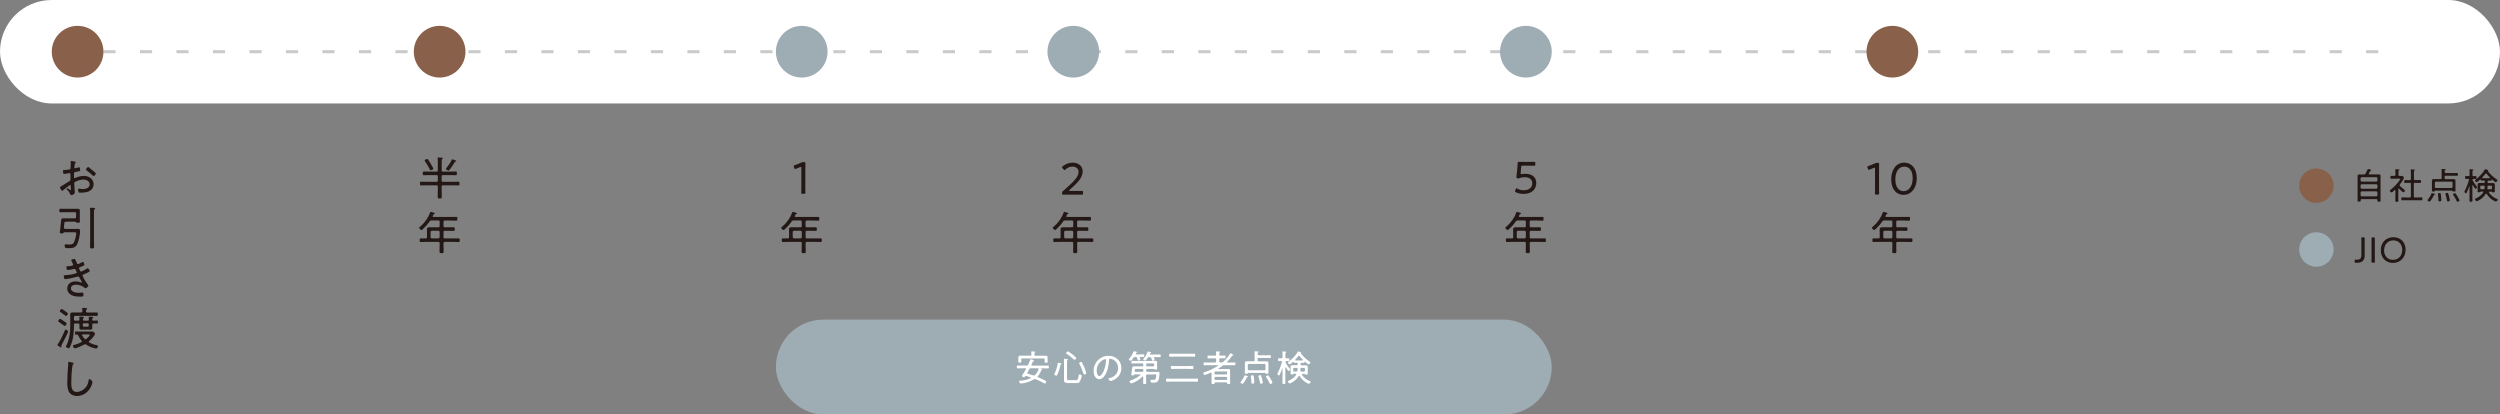 <?xml version="1.0" encoding="UTF-8"?>
<svg id="_レイヤー_2" data-name="レイヤー 2" xmlns="http://www.w3.org/2000/svg" viewBox="0 0 411.02 68.14">
  <rect x="0" y="0" width="411.02" height="68.14" fill="#808080" stroke="none"/>
  <defs>
    <style>
      .cls-1 {
        fill: #fff;
      }

      .cls-2 {
        fill: #89614a;
      }

      .cls-3 {
        fill: none;
        stroke: #c9caca;
        stroke-dasharray: 0 0 2 4;
        stroke-miterlimit: 10;
        stroke-width: .5px;
      }

      .cls-4 {
        fill: #9eacb4;
      }

      .cls-5 {
        fill: #231815;
      }
    </style>
  </defs>
  <g id="Design">
    <g>
      <rect class="cls-1" x="0" y="0" width="411.02" height="17.01" rx="8.5" ry="8.5"/>
      <line class="cls-3" x1="17.01" y1="8.5" x2="394.02" y2="8.5"/>
      <g>
        <circle class="cls-2" cx="12.76" cy="8.5" r="4.25"/>
        <g>
          <path class="cls-5" d="m11.54,30.42c-.11,0-1.06.77-1.2.89-.03.02-.07.06-.11.06-.13,0-.37-.43-.37-.57,0-.08.07-.1.15-.14.42-.25.82-.53,1.23-.77.31-.19.34-.2.34-.41,0-.28,0-.56,0-.84,0-.1-.04-.18-.16-.18-.02,0-.59.1-.67.11-.06.01-.14.02-.2.02-.08,0-.19,0-.19-.44,0-.2.03-.2.17-.2.27,0,.55-.04.83-.08.12-.01.21-.05.24-.17,0-.04.03-.71.03-.78,0-.08,0-.19-.01-.27,0-.02,0-.05,0-.08,0-.05.03-.1.09-.1.1,0,.5.09.62.11.04.02.14.03.14.09,0,.05-.05.1-.09.13-.09.1-.1.25-.13.48,0,.06,0,.13-.02.2v.08c0,.07.04.11.11.11.05,0,.49-.12.56-.15.03,0,.08-.03.12-.03.14,0,.16.38.16.48,0,.18-.09.19-.72.29-.33.05-.3.11-.3.74,0,.15,0,.29.1.29.04,0,.13-.04.17-.06.41-.17.92-.31,1.36-.31.81,0,1.6.49,1.6,1.37,0,.46-.22.83-.6,1.08-.41.26-1.07.31-1.55.31-.11,0-.26,0-.3-.06-.05-.09-.11-.37-.11-.47,0-.08.03-.14.11-.14.1,0,.32.08.63.08.5,0,1.17-.17,1.17-.78,0-.53-.54-.79-1-.79s-1.05.17-1.45.41c-.06.04-.09.13-.09.2,0,.12.01.41.03.54,0,.14.07.88.07.93,0,.34-.38.48-.56.48-.16,0-.21-.15-.26-.27-.11-.27-.23-.41-.44-.6-.04-.03-.09-.08-.09-.13,0-.08.08-.13.14-.13.08,0,.3.2.4.25.03.03.09.07.13.07s.04-.03.04-.05c0-.05-.03-.32-.03-.42,0-.26,0-.38-.09-.38Zm3.1-2.88c.17.13.55.45.74.6.07.03.39.34.39.38,0,.12-.25.42-.38.42-.06,0-.11-.05-.16-.09-.31-.29-.63-.57-.97-.83-.05-.04-.13-.09-.13-.17,0-.1.26-.39.37-.39.05,0,.1.04.14.07Z"/>
          <path class="cls-5" d="m10.7,37.64h1.63c.17,0,.33-.01.49-.01.25,0,.35.09.35.34,0,.59-.24,1.7-.5,2.22-.3.6-.86.61-1.45.61-.38,0-.59.04-.59-.48,0-.12.05-.15.17-.15.13,0,.38.03.62.03.35,0,.56-.04.73-.33.17-.3.39-1.18.39-1.52,0-.17-.11-.16-.37-.16h-1.58c-.09,0-.12.04-.19.13-.04.06-.08.06-.16.06-.11,0-.41,0-.41-.16,0-.04.07-.53.08-.62.03-.2.14-1.48.16-1.52.05-.18.23-.19.41-.19.16,0,.32.01.48.01h1.34c.14,0,.21-.07.21-.21v-.59c0-.15-.07-.21-.21-.21h-1.85c-.17,0-.34.01-.52.01-.16,0-.17-.05-.17-.29s0-.29.17-.29c.17,0,.35.01.52.01h1.85c.15,0,.31-.01.46-.01.23,0,.37.06.37.32,0,.17-.01.34-.01.51v.74c0,.19.01.38.01.56,0,.17-.09.17-.32.17-.08,0-.22,0-.29-.04-.04-.05-.09-.13-.17-.13h-1.46c-.29,0-.29.03-.35.59,0,.1-.02.23-.04.37,0,.13.05.19.19.19Zm4.12-2.61c0-.24,0-.51-.03-.7,0-.02,0-.05,0-.08,0-.08.05-.1.13-.1.11,0,.44.03.56.04.06,0,.17.02.17.1,0,.05-.04.07-.11.11-.08.06-.09.21-.09.5v4.54c0,.38.02.75.02,1.13,0,.25-.07.28-.33.28s-.34-.02-.34-.28c0-.38.02-.75.02-1.13v-4.41Z"/>
          <path class="cls-5" d="m12.55,43.03c.08.24.13.38.27.38.12,0,.51-.21.63-.28.04-.02.13-.08.18-.08.11,0,.26.38.26.47,0,.08-.09.12-.19.17-.18.09-.39.19-.58.25-.06.02-.13.05-.13.15,0,.04.07.19.12.3.02.04.04.08.04.1.04.08.08.15.18.15.16,0,.8-.37.95-.47.04-.02.11-.07.15-.07.1,0,.32.36.32.46s-.15.17-.44.31c-.2.1-.39.19-.59.26-.08.03-.15.08-.15.17,0,.06.08.22.14.32.07.2.51.89.65,1.07.05.07.17.2.17.29,0,.15-.37.41-.51.41-.05,0-.08-.02-.11-.06-.35-.35-.95-.53-1.43-.53-.37,0-.82.17-.82.6,0,.59.8.74,1.25.74.19,0,.37-.03.55-.04.03,0,.06,0,.09,0,.14,0,.17.12.17.3,0,.36-.07.37-.47.37-.38,0-.75-.01-1.11-.11-.59-.17-1.08-.56-1.08-1.22,0-.8.65-1.18,1.37-1.18.33,0,.59.06.9.18.03,0,.06.02.09.02.02,0,.06-.01.06-.05s-.32-.59-.39-.72c-.06-.12-.11-.23-.24-.23-.04,0-.08.02-.11.02-.37.12-1.67.41-2.02.41-.11,0-.14-.04-.17-.13-.03-.09-.07-.29-.07-.38,0-.14.11-.12.3-.14.51-.03,1.18-.13,1.67-.29.08-.02.18-.05.18-.16,0-.05-.08-.18-.1-.23-.12-.28-.17-.35-.26-.35-.04,0-.08,0-.11.01-.22.06-.8.17-1.02.17-.09,0-.13-.05-.15-.13-.03-.08-.09-.28-.09-.36,0-.13.16-.12.27-.13.26,0,.42-.04.66-.09.09-.01.2-.05.2-.17,0-.08-.19-.44-.23-.53-.03-.05-.09-.14-.09-.2,0-.13.41-.21.51-.21.17,0,.19.12.29.41Z"/>
          <path class="cls-5" d="m10.15,56.68c-.03.05-.07.13-.07.19,0,.05.02.11.02.16,0,.04-.03.09-.08.09-.04,0-.29-.15-.41-.23-.06-.04-.17-.1-.17-.17,0-.05.08-.17.12-.21.37-.55.83-1.53,1.09-2.15.04-.1.07-.17.14-.17.09,0,.41.17.41.31,0,.2-.89,1.88-1.04,2.17Zm.8-3.45c0,.09-.19.36-.31.36-.08,0-.17-.08-.22-.13-.23-.18-.47-.34-.71-.5-.09-.06-.13-.09-.13-.17,0-.1.17-.37.3-.37.08,0,.39.23.5.29.46.29.58.41.58.5Zm-.1-1.28s-.15-.07-.29-.19c-.17-.13-.33-.25-.5-.37-.15-.11-.23-.15-.23-.22,0-.1.19-.37.31-.37.1,0,.55.33.69.44.18.13.34.25.34.33,0,.11-.2.38-.32.38Zm1.31,1.43v.04c0,1.16-.08,2.34-.56,3.42-.04.1-.18.43-.29.43-.09,0-.48-.16-.48-.3,0-.04.03-.09.05-.13.17-.29.36-.84.44-1.17.21-.81.23-1.58.23-2.41v-.86c0-.23-.01-.45-.01-.68,0-.3.13-.35.41-.35.24,0,.47,0,.71,0h.68c.14,0,.2-.05.21-.2,0-.12-.01-.26-.03-.38,0-.02,0-.06,0-.08,0-.08.05-.1.13-.1.11,0,.34.03.46.04.1,0,.23.02.23.11,0,.04-.04.07-.1.1-.09.07-.1.16-.09.32,0,.14.07.2.2.2h.71c.3,0,.6-.01.86-.01.14,0,.16.06.16.29s-.02.28-.16.28c-.25,0-.56-.01-.86-.01h-2.7c-.14,0-.2.05-.2.2v.38c0,.13.05.2.19.21.18,0,.35,0,.53,0,.11,0,.17-.04.18-.17,0-.11,0-.21-.02-.33,0-.02,0-.05,0-.08,0-.07.04-.08.11-.08.1,0,.47.02.57.03.04,0,.09.02.09.08,0,.04-.05.07-.09.09-.08.06-.08.19-.08.29,0,.12.06.17.18.17h.61c.12,0,.17-.05.18-.17,0-.1,0-.22-.02-.32,0-.02,0-.05,0-.08,0-.07.06-.08.12-.08.08,0,.43.02.52.03.05,0,.11.02.11.07,0,.04-.04.07-.09.1-.08.05-.08.19-.08.28,0,.1.05.16.17.17.21,0,.41-.02.62-.02.15,0,.14.08.14.24s0,.25-.13.25c-.15,0-.44-.02-.6-.01-.14,0-.2.06-.2.2v.1c0,.14,0,.28,0,.42,0,.25-.09.3-.35.3-.17,0-.33-.01-.5-.01h-.41c-.17,0-.33.01-.49.01-.25,0-.36-.04-.36-.29,0-.14,0-.29,0-.43v-.1c0-.14-.06-.2-.21-.2-.17,0-.33,0-.5,0-.14.02-.19.07-.19.21Zm1.86,3.21c-.07,0-.11.02-.17.05-.29.17-1.22.62-1.54.62-.19,0-.32-.29-.32-.4,0-.12.11-.14.26-.17.43-.11.74-.24,1.13-.44.04-.02.08-.06.08-.12,0-.04-.02-.08-.04-.11-.28-.3-.39-.54-.57-.89-.04-.09-.09-.12-.2-.12h-.17c-.15,0-.15-.07-.15-.25s0-.26.15-.26c.27,0,.54.01.81.01h1.4c.17,0,.35,0,.52,0,.26,0,.39.24.39.39,0,.32-.71.98-.95,1.19-.03.03-.05.07-.05.11,0,.05.03.08.08.11.42.23.77.35,1.23.44.1.02.2.03.2.14s-.13.42-.29.42c-.04,0-.32-.06-.39-.08-.45-.12-.87-.32-1.26-.57-.04-.03-.1-.06-.16-.06Zm-.41-1.61c-.07,0-.13.03-.13.1,0,.03,0,.05.02.07.11.19.25.38.41.55.04.04.09.08.15.08.05,0,.1-.03.14-.06.11-.1.56-.51.56-.65,0-.08-.08-.09-.21-.09h-.94Zm0-1.45c0,.11.08.18.19.18h.61c.11,0,.18-.08.18-.18v-.2c0-.11-.08-.18-.18-.18h-.61c-.11,0-.19.07-.19.18v.2Z"/>
          <path class="cls-5" d="m11.98,59.63c.06.02.14.04.14.11,0,.05-.04.08-.08.11-.11.1-.14.32-.15.45-.12.85-.17,1.7-.17,2.56,0,.65.01,1.58.89,1.58.57,0,1.15-.33,1.5-.77.26-.33.4-.71.46-1.12.02-.11.03-.23.13-.23.14,0,.5.3.5.51s-.2.67-.29.85c-.44.83-1.3,1.43-2.25,1.43-.47,0-.96-.18-1.25-.57-.32-.44-.35-1.12-.35-1.64,0-.93.07-1.86.14-2.79.01-.15.01-.29.01-.44,0-.1,0-.18.11-.18s.55.12.66.16Z"/>
        </g>
      </g>
      <g>
        <circle class="cls-2" cx="72.28" cy="8.5" r="4.25"/>
        <g>
          <path class="cls-5" d="m72.61,28c0,.15.06.21.21.21h1.24c.29,0,.59-.01.88-.01.17,0,.17.08.17.31s0,.3-.17.3c-.29,0-.58-.02-.88-.02h-1.24c-.15,0-.21.06-.21.2v.69c0,.15.06.21.21.21h1.64c.3,0,.61-.02.91-.02.17,0,.17.09.17.31s0,.3-.17.3c-.31,0-.61-.01-.91-.01h-1.64c-.15,0-.21.06-.21.21v.54c0,.38.02.75.02,1.13,0,.25-.06.28-.33.28s-.34-.03-.34-.29c0-.37.02-.74.02-1.12v-.54c0-.15-.06-.21-.21-.21h-1.64c-.3,0-.6.01-.91.01-.16,0-.17-.07-.17-.3s0-.31.17-.31c.31,0,.61.02.91.02h1.64c.15,0,.21-.06.21-.21v-.69c0-.14-.06-.2-.21-.2h-1.21c-.29,0-.59.02-.88.02-.17,0-.17-.08-.17-.3s0-.31.17-.31c.29,0,.59.01.88.01h1.21c.15,0,.21-.06.21-.21v-1.22c0-.24,0-.51-.03-.71,0-.02,0-.05,0-.08,0-.09.06-.1.13-.1.11,0,.44.03.56.04.06,0,.17.02.17.1,0,.05-.04.07-.1.11-.08.05-.09.18-.09.44v1.42Zm-1.78,0c-.09,0-.13-.09-.17-.16-.2-.4-.51-.92-.76-1.29-.04-.04-.08-.1-.08-.16,0-.14.33-.26.41-.26.07,0,.1.04.14.09.15.22.3.46.44.69.08.14.43.73.43.82,0,.17-.37.27-.41.27Zm4.05-1.44c-.06,0-.08.04-.11.09-.26.44-.56.86-.86,1.26-.05.07-.09.13-.17.13-.1,0-.43-.15-.43-.27,0-.05.05-.11.1-.17.33-.41.64-.85.86-1.32.02-.05.04-.1.1-.1.05,0,.23.07.3.1.25.1.34.14.34.21s-.09.08-.13.08Z"/>
          <path class="cls-5" d="m72.92,37.17c0,.14.06.2.21.2h.81c.22,0,.44,0,.65,0,.17,0,.17.05.17.29s0,.3-.17.3c-.22,0-.44-.01-.65-.01h-.81c-.15,0-.21.06-.21.21v.83c0,.15.06.21.21.21h1.37c.31,0,.61-.01.91-.01.17,0,.17.08.17.3s0,.3-.17.3c-.3,0-.6-.02-.91-.02h-1.37c-.15,0-.21.06-.21.21v.33c0,.34.02.7.02,1.05,0,.24-.08.26-.34.26s-.34-.02-.34-.27c0-.35.02-.7.02-1.04v-.33c0-.15-.06-.21-.21-.21h-1.99c-.3,0-.61.02-.91.02-.16,0-.17-.08-.17-.3s0-.3.17-.3c.24,0,.49.01.73.01h.09c.15,0,.21-.06.21-.21v-.8c0-.16-.01-.32-.01-.47,0-.27.11-.35.37-.35.16,0,.31,0,.47,0h1.04c.15,0,.21-.06.21-.2v-.71c0-.15-.06-.21-.21-.21h-1.14c-.16,0-.22.03-.31.16-.31.46-.68.88-1.08,1.25-.06.05-.16.16-.24.16-.13,0-.39-.25-.39-.37,0-.08.13-.17.19-.21.71-.59,1.31-1.44,1.61-2.31.02-.05.05-.1.11-.1.07,0,.4.11.49.14.05.01.18.05.18.13,0,.05-.06.08-.1.09-.1.04-.1.05-.18.19l-.06.12s-.01.04-.01.07c0,.08.07.1.13.1h2.86c.29,0,.59-.01.89-.01.16,0,.17.07.17.31s-.01.31-.17.31c-.29,0-.59-.02-.89-.02h-1c-.15,0-.21.06-.21.21v.71Zm-1.92.77c-.13.01-.2.08-.21.21v.83c.01.13.08.2.21.21h1.07c.13-.01.2-.08.21-.21v-.83c-.02-.13-.08-.2-.21-.21h-1.07Z"/>
        </g>
      </g>
      <g>
        <circle class="cls-4" cx="131.81" cy="8.5" r="4.25"/>
        <g>
          <path class="cls-5" d="m132.4,30.36c0,.22,0,.52,0,.77,0,.25.01.49.01.54,0,.16-.04.19-.22.19h-.24c-.18,0-.22-.03-.22-.19,0-.05,0-.27.02-.53,0-.26,0-.56,0-.78v-2.74c0-.13-.01-.18-.08-.18-.03,0-.07,0-.13.03-.24.09-.47.19-.66.28-.07.03-.11.04-.15.04-.07,0-.1-.05-.14-.17l-.07-.18c-.02-.06-.04-.11-.04-.14,0-.07.05-.11.17-.14.32-.11.74-.27,1.04-.41.17-.08.25-.1.44-.1h.06c.2,0,.23.04.23.23,0,.25-.02.94-.02,1.27v2.2Z"/>
          <path class="cls-5" d="m132.45,37.17c0,.14.06.2.21.2h.81c.22,0,.44,0,.65,0,.17,0,.17.05.17.29s0,.3-.17.3c-.22,0-.44-.01-.65-.01h-.81c-.15,0-.21.06-.21.21v.83c0,.15.06.21.21.21h1.37c.31,0,.61-.01.91-.01.17,0,.17.08.17.3s0,.3-.17.3c-.3,0-.6-.02-.91-.02h-1.37c-.15,0-.21.06-.21.21v.33c0,.34.02.7.02,1.05,0,.24-.08.26-.34.26s-.34-.02-.34-.27c0-.35.02-.7.02-1.04v-.33c0-.15-.06-.21-.21-.21h-1.99c-.3,0-.61.02-.91.02-.16,0-.17-.08-.17-.3s0-.3.17-.3c.24,0,.49.01.73.01h.09c.15,0,.21-.06.21-.21v-.8c0-.16-.01-.32-.01-.47,0-.27.11-.35.37-.35.16,0,.31,0,.47,0h1.04c.15,0,.21-.06.21-.2v-.71c0-.15-.06-.21-.21-.21h-1.14c-.16,0-.22.03-.31.16-.31.46-.68.88-1.08,1.25-.06.05-.16.16-.24.16-.13,0-.39-.25-.39-.37,0-.08.13-.17.19-.21.71-.59,1.31-1.44,1.61-2.31.02-.05.04-.1.11-.1.07,0,.4.11.49.14.05.01.18.05.18.13,0,.05-.06.08-.1.09-.1.04-.11.05-.18.19l-.06.12s-.02.04-.02.07c0,.08.07.1.13.1h2.86c.29,0,.59-.01.88-.01.16,0,.17.07.17.31s-.02.31-.17.31c-.29,0-.59-.02-.88-.02h-1c-.15,0-.21.06-.21.21v.71Zm-1.91.77c-.13.01-.2.08-.21.21v.83c.02.13.08.2.21.21h1.07c.13-.01.2-.08.21-.21v-.83c-.02-.13-.08-.2-.21-.21h-1.07Z"/>
        </g>
      </g>
      <g>
        <circle class="cls-4" cx="176.46" cy="8.5" r="4.25"/>
        <g>
          <path class="cls-5" d="m176.79,31.39c.21,0,.5,0,.73,0,.17,0,.31,0,.35,0,.16,0,.19.04.19.22v.17c0,.18-.03.23-.19.23-.04,0-.17,0-.32,0-.23,0-.54,0-.76,0h-.93c-.2,0-.48,0-.7,0-.17,0-.3,0-.35,0-.16,0-.19-.04-.19-.23v-.05c0-.19.02-.23.18-.35.13-.1.25-.21.37-.32,1.31-1.17,2.16-1.98,2.16-2.78,0-.53-.38-.89-1.03-.89-.46,0-.85.21-1.11.47-.07.07-.11.1-.16.1s-.09-.04-.17-.11l-.16-.17c-.06-.07-.1-.11-.1-.16,0-.05.04-.1.11-.17.41-.36.98-.61,1.64-.61,1.07,0,1.65.65,1.65,1.43,0,1.07-.9,1.96-2.18,3.07-.06.05-.08.08-.08.11,0,.03.04.04.13.04h.89Z"/>
          <path class="cls-5" d="m177.09,37.17c0,.14.06.2.21.2h.81c.22,0,.44,0,.65,0,.17,0,.17.05.17.29s0,.3-.17.3c-.22,0-.44-.01-.65-.01h-.81c-.15,0-.21.06-.21.21v.83c0,.15.06.21.21.21h1.37c.31,0,.61-.01.91-.01.17,0,.17.08.17.3s0,.3-.17.3c-.3,0-.6-.02-.91-.02h-1.37c-.15,0-.21.06-.21.21v.33c0,.34.02.7.02,1.05,0,.24-.08.26-.34.26s-.34-.02-.34-.27c0-.35.02-.7.02-1.04v-.33c0-.15-.06-.21-.21-.21h-1.99c-.3,0-.61.02-.91.02-.16,0-.17-.08-.17-.3s0-.3.17-.3c.24,0,.49.01.73.01h.09c.15,0,.21-.06.21-.21v-.8c0-.16-.01-.32-.01-.47,0-.27.11-.35.37-.35.16,0,.31,0,.47,0h1.04c.15,0,.21-.06.21-.2v-.71c0-.15-.06-.21-.21-.21h-1.14c-.16,0-.22.03-.31.16-.31.46-.68.88-1.08,1.25-.06.05-.16.16-.24.16-.13,0-.39-.25-.39-.37,0-.08.13-.17.19-.21.71-.59,1.31-1.44,1.61-2.31.02-.05.05-.1.11-.1.07,0,.4.11.49.14.05.01.18.05.18.13,0,.05-.06.08-.1.09-.1.04-.1.05-.18.19l-.06.12s-.01.04-.01.07c0,.08.07.1.13.1h2.86c.29,0,.59-.01.89-.01.16,0,.17.07.17.31s-.01.31-.17.31c-.29,0-.59-.02-.89-.02h-1c-.15,0-.21.06-.21.21v.71Zm-1.92.77c-.13.01-.2.08-.21.21v.83c.01.13.08.2.21.21h1.07c.13-.01.2-.08.21-.21v-.83c-.02-.13-.08-.2-.21-.21h-1.07Z"/>
        </g>
      </g>
      <g>
        <circle class="cls-4" cx="250.87" cy="8.5" r="4.25"/>
        <g>
          <path class="cls-5" d="m250.85,28.58c.95,0,1.73.5,1.73,1.5,0,.84-.55,1.8-2.1,1.8-.45,0-.9-.1-1.24-.26-.11-.05-.16-.1-.16-.17,0-.04,0-.08.04-.15l.08-.18c.04-.11.08-.17.13-.17.02,0,.07.02.15.07.29.17.67.26,1.05.26.98,0,1.39-.56,1.39-1.16s-.48-.99-1.24-.99c-.34,0-.65.06-.89.17-.08.03-.11.04-.17.04-.04,0-.08,0-.16-.04-.12-.04-.15-.07-.15-.14,0-.03,0-.06,0-.1.03-.23.05-.45.08-.68l.08-.89c.02-.28.03-.44.04-.66,0-.18.04-.22.2-.22.1,0,.67.01,1.04.01h.39c.37,0,.99-.01,1.09-.01.16,0,.19.04.19.22v.2c0,.17-.03.22-.17.22-.15,0-.74-.01-1.11-.01h-.8c-.2,0-.23.03-.25.22l-.08.99v.07c0,.09.02.12.08.12.03,0,.07,0,.11-.01.19-.04.41-.06.65-.06Z"/>
          <path class="cls-5" d="m251.5,37.17c0,.14.06.2.21.2h.81c.22,0,.44,0,.65,0,.17,0,.17.05.17.29s0,.3-.17.3c-.22,0-.44-.01-.65-.01h-.81c-.15,0-.21.06-.21.21v.83c0,.15.06.21.21.21h1.37c.31,0,.61-.01.91-.01.17,0,.17.08.17.3s0,.3-.17.3c-.3,0-.6-.02-.91-.02h-1.37c-.15,0-.21.06-.21.21v.33c0,.34.02.7.02,1.05,0,.24-.08.26-.34.26s-.34-.02-.34-.27c0-.35.02-.7.02-1.04v-.33c0-.15-.06-.21-.21-.21h-1.99c-.3,0-.61.02-.91.02-.16,0-.17-.08-.17-.3s0-.3.17-.3c.24,0,.49.01.73.01h.09c.15,0,.21-.06.21-.21v-.8c0-.16-.01-.32-.01-.47,0-.27.11-.35.37-.35.16,0,.31,0,.47,0h1.04c.15,0,.21-.06.21-.2v-.71c0-.15-.06-.21-.21-.21h-1.14c-.16,0-.22.03-.31.16-.31.46-.68.88-1.08,1.25-.06.05-.16.16-.24.16-.13,0-.39-.25-.39-.37,0-.08.13-.17.19-.21.71-.59,1.31-1.44,1.61-2.31.02-.05.05-.1.11-.1.07,0,.4.11.49.14.05.01.18.05.18.13,0,.05-.06.08-.1.09-.1.04-.1.05-.18.19l-.06.12s-.01.04-.01.07c0,.08.07.1.13.1h2.86c.29,0,.59-.01.89-.01.16,0,.17.07.17.31s-.01.31-.17.31c-.29,0-.59-.02-.89-.02h-1c-.15,0-.21.06-.21.21v.71Zm-1.92.77c-.13.01-.2.08-.21.21v.83c.01.13.08.2.21.21h1.07c.13-.01.2-.08.21-.21v-.83c-.02-.13-.08-.2-.21-.21h-1.07Z"/>
        </g>
      </g>
      <g>
        <circle class="cls-2" cx="311.12" cy="8.5" r="4.25"/>
        <g>
          <path class="cls-5" d="m308.93,30.49c0,.22,0,.52,0,.77,0,.25.02.5.02.54,0,.16-.04.19-.23.19h-.24c-.18,0-.23-.03-.23-.19,0-.05,0-.27.02-.53,0-.26,0-.56,0-.78v-2.74c0-.13-.01-.18-.08-.18-.03,0-.08,0-.13.03-.24.09-.47.19-.66.28-.07.03-.11.04-.15.04-.07,0-.1-.05-.14-.17l-.07-.18c-.02-.06-.04-.11-.04-.14,0-.07.05-.11.17-.14.32-.11.74-.27,1.04-.41.17-.08.25-.1.44-.1h.06c.2,0,.23.04.23.23,0,.25-.01.94-.01,1.27v2.2Z"/>
          <path class="cls-5" d="m315.13,29.27c0,1.75-.98,2.77-2.16,2.77s-2.04-.89-2.04-2.57c0-1.5.77-2.73,2.15-2.73,1.1,0,2.05.85,2.05,2.52Zm-3.52.22c0,1.26.57,1.94,1.36,1.94.84,0,1.49-.82,1.49-2.13s-.61-1.91-1.38-1.91c-.99,0-1.47.97-1.47,2.1Z"/>
          <path class="cls-5" d="m311.76,37.17c0,.14.06.2.21.2h.81c.22,0,.44,0,.65,0,.17,0,.17.05.17.29s0,.3-.17.3c-.22,0-.44-.01-.65-.01h-.81c-.15,0-.21.06-.21.21v.83c0,.15.06.21.21.21h1.37c.31,0,.61-.01.91-.01.17,0,.17.08.17.3s0,.3-.17.3c-.3,0-.6-.02-.91-.02h-1.37c-.15,0-.21.06-.21.21v.33c0,.34.02.7.02,1.05,0,.24-.08.26-.34.26s-.34-.02-.34-.27c0-.35.02-.7.02-1.04v-.33c0-.15-.06-.21-.21-.21h-1.99c-.3,0-.61.02-.91.02-.16,0-.17-.08-.17-.3s0-.3.17-.3c.24,0,.49.01.73.01h.09c.15,0,.21-.06.21-.21v-.8c0-.16-.01-.32-.01-.47,0-.27.11-.35.37-.35.16,0,.31,0,.47,0h1.04c.15,0,.21-.06.21-.2v-.71c0-.15-.06-.21-.21-.21h-1.14c-.16,0-.22.03-.31.16-.31.46-.68.88-1.08,1.25-.06.05-.16.16-.24.16-.13,0-.39-.25-.39-.37,0-.08.13-.17.19-.21.71-.59,1.31-1.44,1.61-2.31.02-.05.05-.1.11-.1.07,0,.4.11.49.14.05.01.18.05.18.13,0,.05-.06.08-.1.09-.1.04-.1.05-.18.19l-.06.12s-.01.04-.01.07c0,.08.07.1.13.1h2.86c.29,0,.59-.01.89-.01.16,0,.17.07.17.31s-.01.31-.17.31c-.29,0-.59-.02-.89-.02h-1c-.15,0-.21.06-.21.21v.71Zm-1.92.77c-.13.01-.2.08-.21.21v.83c.01.13.08.2.21.21h1.07c.13-.01.2-.08.21-.21v-.83c-.02-.13-.08-.2-.21-.21h-1.07Z"/>
        </g>
      </g>
      <g>
        <circle class="cls-2" cx="380.83" cy="30.53" r="2.83"/>
        <g>
          <path class="cls-5" d="m388.67,28.67c.13,0,.17-.02.25-.13.13-.25.23-.43.34-.69.01-.04.03-.07.07-.07.1,0,.53.13.53.23,0,.06-.05.06-.1.07-.06,0-.07.03-.09.05-.07.13-.15.26-.22.4-.01.02-.02.04-.02.06,0,.06.05.08.1.08h1.06c.17,0,.33,0,.49,0,.21,0,.31.06.31.28,0,.17-.01.35-.01.52v2.92c0,.2.01.4.01.6,0,.16-.07.17-.26.17s-.27-.01-.27-.17c0-.04,0-.08,0-.12,0-.1-.05-.13-.14-.13h-2.46c-.1,0-.14.04-.14.13v.1c0,.16-.05.17-.26.17-.2,0-.26,0-.26-.16,0-.2.01-.4.01-.6v-2.9c0-.17-.01-.34-.01-.51,0-.23.08-.29.31-.29.16,0,.33,0,.49,0h.29Zm2.03,1.19c.1-.01.16-.07.17-.17v-.4c-.01-.1-.07-.16-.17-.16h-2.43c-.1,0-.16.06-.17.16v.4c.01.1.07.16.17.17h2.43Zm-2.6,1c.01.1.07.16.17.17h2.43c.1-.01.16-.07.17-.17v-.4c-.01-.1-.07-.16-.17-.17h-2.43c-.1.01-.16.07-.17.17v.4Zm0,1.25c.01.1.07.16.17.17h2.43c.1-.01.16-.07.17-.17v-.48c-.01-.1-.07-.16-.17-.17h-2.43c-.1.01-.16.07-.17.17v.48Z"/>
          <path class="cls-5" d="m394.35,31s-.05.04-.05.07v1.24c0,.22.01.44.01.67,0,.18-.05.2-.25.2s-.25-.02-.25-.19c0-.23.01-.45.01-.68v-1.01s-.02-.08-.06-.08c-.02,0-.04.01-.05.02-.1.09-.41.4-.53.4-.1,0-.28-.2-.28-.28,0-.05.05-.09.08-.12.46-.35,1.03-.91,1.37-1.37.05-.07.27-.38.27-.44,0-.04-.07-.05-.16-.05h-.71c-.2,0-.41.01-.62.01-.11,0-.13-.06-.13-.24s.01-.24.13-.24c.17,0,.35.01.53.01.12,0,.17-.05.17-.16v-.39c0-.14,0-.29-.02-.41,0-.02,0-.04,0-.06,0-.07.05-.08.1-.08.1,0,.27.02.37.03.1,0,.2.01.2.08,0,.05-.04.07-.09.11-.07.04-.07.11-.07.3v.42c0,.11.04.16.16.16.13,0,.26,0,.4,0,.26,0,.34.26.34.32,0,.22-.52.91-.67,1.1-.02.03-.04.07-.04.11s.02.08.06.12c.23.22.47.43.73.62.04.03.1.07.1.13,0,.1-.17.3-.28.3-.11,0-.6-.5-.7-.61-.01-.01-.03-.02-.05-.02Zm2.88-1.39c.22,0,.45-.01.67-.01.13,0,.13.05.13.24s-.01.24-.13.24c-.22,0-.45-.02-.67-.02h-.21c-.12,0-.17.05-.17.17v2.06c0,.12.05.17.17.17h.45c.22,0,.44-.01.67-.01.13,0,.12.07.12.24s0,.24-.12.24c-.23,0-.45-.01-.67-.01h-1.88c-.22,0-.45.01-.67.01-.13,0-.13-.06-.13-.24s0-.24.13-.24c.22,0,.45.01.67.01h.61c.12,0,.17-.05.17-.17v-2.06c0-.11-.05-.17-.17-.17h-.13c-.22,0-.44.02-.67.02-.13,0-.13-.07-.13-.24s0-.24.13-.24c.22,0,.44.01.67.01h.13c.12,0,.17-.05.17-.17v-.94c0-.18,0-.37-.02-.52,0-.02,0-.04,0-.06,0-.06.05-.08.1-.08.07,0,.36.03.45.04.04,0,.11.01.11.07,0,.04-.03.06-.07.09-.07.04-.07.14-.07.32v1.08c0,.12.05.17.17.17h.21Z"/>
          <path class="cls-5" d="m400.25,32.02c-.07.02-.1.03-.16.19-.09.23-.37.66-.52.85-.04.05-.07.08-.14.08-.1,0-.33-.11-.33-.22,0-.05.05-.1.08-.14.23-.29.43-.6.56-.95.01-.04.03-.08.08-.08.08,0,.32.09.41.11.04.01.11.03.11.09,0,.04-.05.06-.09.07Zm1.83-3.57h1.27c.2,0,.41-.01.62-.01.12,0,.13.05.13.23,0,.17,0,.23-.13.23-.2,0-.41-.01-.62-.01h-1.27c-.12,0-.17.05-.17.17v.23c0,.11.05.16.17.16h.81c.16,0,.31,0,.46,0,.17,0,.35.02.35.23,0,.11,0,.23,0,.34v.98c0,.06.01.33.01.36,0,.13-.06.13-.26.13-.18,0-.22-.01-.24-.07-.02-.05-.04-.08-.1-.08h-2.7c-.06,0-.07.03-.1.08-.03.06-.08.07-.24.07-.19,0-.25,0-.25-.13,0-.11.01-.25.01-.36v-.98c0-.11,0-.22,0-.33,0-.22.16-.25.34-.25.16,0,.31,0,.47,0h.62c.12,0,.17-.05.17-.17v-.91c0-.15,0-.29-.02-.43,0-.02,0-.05,0-.07,0-.07.04-.08.1-.08.08,0,.29.02.38.03.05,0,.2,0,.2.08,0,.04-.04.05-.09.08-.08.05-.08.11-.08.3,0,.11.06.16.17.16Zm.97,2.46c.1-.01.16-.06.17-.17v-.71c-.01-.1-.07-.16-.17-.16h-2.57c-.1,0-.16.06-.17.16v.71c.01.11.07.17.17.17h2.57Zm-2.15,1.76c0-.14-.03-.37-.08-.68,0-.02-.01-.07-.01-.09,0-.11.19-.17.29-.17.19,0,.19.14.23.51.02.17.05.48.05.65,0,.18-.15.23-.3.23-.2,0-.19-.11-.19-.44Zm1.58.46c-.15,0-.17-.08-.2-.31-.04-.26-.13-.61-.22-.85-.01-.03-.02-.06-.02-.09,0-.12.21-.17.31-.17.14,0,.17.11.25.41.04.14.18.71.18.82,0,.13-.19.18-.29.18Zm1.57.04c-.09,0-.14-.08-.17-.15-.16-.34-.31-.63-.53-.93-.03-.04-.06-.09-.06-.13,0-.09.23-.2.32-.2.05,0,.09.04.13.08.09.13.22.32.3.46.06.11.32.56.32.65,0,.12-.22.22-.31.22Z"/>
          <path class="cls-5" d="m406.52,30.42s-.04.02-.04.05v1.67c0,.28.01.55.01.83,0,.17-.04.2-.24.2s-.25-.03-.25-.2c0-.28.01-.55.01-.83v-1.52s0-.03-.02-.03c0,0-.02,0-.02.02-.12.37-.25.73-.43,1.07-.02.04-.05.11-.11.11-.08,0-.27-.19-.27-.27,0-.04.06-.14.08-.18.26-.47.55-1.26.68-1.79,0-.01,0-.02,0-.04,0-.08-.06-.11-.13-.11-.14,0-.31.01-.4.01-.12,0-.11-.09-.11-.23,0-.16,0-.24.11-.24.1,0,.25.01.41.01h.05c.12,0,.17-.05.17-.16v-.41c0-.15,0-.3-.02-.43v-.06c0-.06.05-.07.1-.07.07,0,.35.03.44.04.04,0,.1.02.1.07,0,.04-.02.05-.08.09-.07.04-.07.13-.07.34v.44c0,.12.05.16.16.16.14,0,.29-.01.39-.01.11,0,.11.08.11.24,0,.14,0,.23-.11.23-.09,0-.25-.02-.39-.01-.1,0-.15.04-.16.14,0,.04.01.06.03.1.18.35.4.68.65.98.04.05.09.1.09.14,0,.07-.16.29-.24.29-.1,0-.4-.52-.46-.62,0-.01-.02-.02-.04-.02Zm1.26-.91s-.02,0-.04.02c-.09.08-.44.41-.54.41-.12,0-.29-.19-.29-.28,0-.07.08-.11.15-.17.52-.4,1.16-1.04,1.46-1.61.02-.03.04-.07.08-.07.06,0,.24.08.32.11.1.04.18.06.18.12,0,.02-.02.04-.03.05-.02.01-.04.03-.04.05,0,.01,0,.02.01.02.38.52.92.98,1.45,1.35.04.02.11.07.11.13,0,.11-.2.31-.29.31-.08,0-.5-.35-.58-.43-.01-.01-.02-.02-.04-.02-.03,0-.04.02-.05.05,0,.08-.02.15-.12.15-.13,0-.27-.01-.4,0-.1,0-.14.04-.14.14v.12c0,.1.04.14.14.14h.37c.11,0,.22,0,.34,0,.2,0,.34.05.34.27,0,.08,0,.16,0,.23v.61c0,.09,0,.2,0,.28,0,.14-.08.14-.23.14-.11,0-.16,0-.21-.05-.04-.04-.06-.07-.1-.07h-.35s-.1.02-.1.08c0,.02.01.04.02.05.22.33.46.57.79.79.16.1.4.24.58.29.05.02.08.03.08.09,0,.13-.17.32-.29.32-.12,0-.36-.13-.46-.19-.45-.27-.79-.63-1.07-1.07-.02-.03-.04-.05-.08-.05s-.05.02-.08.05c-.47.8-1.35,1.22-1.48,1.22-.11,0-.29-.25-.29-.34,0-.07.06-.08.11-.11.48-.2.99-.56,1.27-1.01,0-.02.01-.04.01-.05,0-.07-.05-.08-.11-.09h-.29c-.05,0-.08.04-.11.07-.04.04-.1.05-.21.05-.14,0-.23,0-.23-.14,0-.02,0-.23,0-.28v-.84c0-.22.13-.27.33-.27.11,0,.23,0,.34,0h.36c.1,0,.15-.04.15-.14v-.12c0-.1-.05-.14-.15-.14-.13,0-.26,0-.4,0-.11,0-.13-.05-.13-.16,0-.02-.02-.05-.05-.05Zm.56,1.01h-.4c-.11,0-.16.04-.16.16v.27c0,.12.05.17.16.17h.35c.11,0,.17-.04.19-.16.02-.1.02-.19.02-.29s-.05-.15-.16-.15Zm1.03-1.29s-.01-.04-.02-.05c-.2-.2-.36-.38-.53-.61-.02-.03-.05-.05-.09-.05s-.07.02-.1.05c-.16.21-.34.41-.52.61-.02.02-.02.04-.02.06,0,.04.03.05.07.06.09,0,.18,0,.27,0h.62c.09,0,.17,0,.26,0,.04,0,.07-.02.07-.06Zm.16,1.89c.12,0,.17-.05.17-.17v-.27c0-.12-.05-.16-.17-.16h-.4c-.11,0-.16.04-.16.15,0,.1-.01.19-.02.29,0,.11.04.16.15.16h.44Z"/>
        </g>
        <circle class="cls-4" cx="380.83" cy="41.02" r="2.83"/>
        <g>
          <path class="cls-5" d="m388.77,42.03c0,.77-.41,1.18-1.33,1.18-.05,0-.11,0-.16,0-.12-.01-.15-.04-.15-.16v-.19c0-.13.02-.17.1-.17.02,0,.05,0,.08,0,.08,0,.15.01.21.01.47,0,.71-.22.71-.7v-1.78c0-.19,0-.45,0-.67,0-.19-.01-.35-.01-.38,0-.13.04-.15.18-.15h.2c.14,0,.18.02.18.15,0,.04,0,.2-.01.4,0,.21,0,.46,0,.65v1.8Z"/>
          <path class="cls-5" d="m390.07,43.19c-.14,0-.18-.02-.18-.15,0-.04,0-.24.01-.44s0-.44,0-.61v-1.76c0-.18,0-.41,0-.62s-.01-.38-.01-.43c0-.13.04-.15.18-.15h.2c.14,0,.18.02.18.15,0,.04,0,.22-.01.44,0,.2,0,.44,0,.61v1.76c0,.17,0,.41,0,.62s.01.38.01.43c0,.13-.04.15-.18.15h-.2Z"/>
          <path class="cls-5" d="m395.5,41.05c0,1.38-.98,2.18-2.1,2.18-1.21,0-1.98-.92-1.98-2.08,0-1.28.85-2.15,2.08-2.15s2,.89,2,2.05Zm-3.54.1c0,.92.58,1.57,1.46,1.57s1.53-.62,1.53-1.65c0-.91-.59-1.55-1.46-1.55-.94,0-1.52.71-1.52,1.63Z"/>
        </g>
      </g>
      <rect class="cls-4" x="127.56" y="52.55" width="127.56" height="15.59" rx="7.8" ry="7.8"/>
      <g>
        <path class="cls-1" d="m168.69,60.63c0-.06-.05-.08-.1-.08h-.56c-.24,0-.48.01-.73.01-.13,0-.13-.07-.13-.23,0-.18,0-.24.13-.24.24,0,.48.01.72.01h.79c.12,0,.18-.03.23-.14.11-.23.26-.57.35-.81.02-.04.04-.1.08-.1.04,0,.15.04.19.06.15.05.35.1.35.19,0,.04-.06.06-.09.08-.1.03-.11.07-.25.38l-.09.2s-.02.04-.02.06c0,.07.05.08.11.09h1.92c.24,0,.48-.01.72-.01.13,0,.13.06.13.24,0,.17,0,.23-.12.23-.25,0-.49-.01-.73-.01h-.49s-.03,0-.03.03c0,.01.01.02.02.02.13.04.28.09.28.15,0,.05-.07.06-.13.08-.05.02-.07.05-.08.1-.11.34-.3.64-.54.9-.02.03-.04.05-.04.08,0,.05.04.07.07.09.41.17.82.36,1.21.57.11.07.15.08.15.14,0,.1-.11.34-.23.34-.05,0-.12-.05-.16-.07-.44-.26-.91-.46-1.38-.65-.04-.02-.07-.02-.11-.02-.07,0-.1.02-.16.05-.44.26-.9.45-1.4.57-.27.07-.41.08-.68.1-.03,0-.08,0-.11,0-.19,0-.22-.31-.22-.35,0-.11.08-.11.2-.11.56-.02,1.18-.14,1.68-.41.02-.01.04-.04.04-.06,0-.04-.02-.05-.05-.07-.23-.08-.47-.16-.71-.23-.02,0-.04-.01-.06-.01-.07,0-.1.04-.14.09-.04.06-.08.13-.16.13-.1,0-.35-.1-.35-.22,0-.05.07-.13.1-.17.2-.31.39-.62.56-.94,0-.02.01-.03.01-.05Zm.71-2.15c.12,0,.17-.04.17-.16v-.07c0-.12-.01-.24-.02-.35,0-.02,0-.04,0-.05,0-.07.05-.08.11-.08.08,0,.39.02.47.04.04,0,.09.02.09.07,0,.04-.03.05-.08.08-.07.05-.07.12-.07.26v.11c.01.12.05.16.17.16h1.05c.2,0,.4,0,.6,0,.19,0,.35.03.35.25,0,.09-.01.19-.01.31v.25c0,.06.01.15.01.21,0,.13-.07.13-.25.13-.16,0-.25,0-.25-.12,0-.08.01-.15.01-.23v-.18c0-.12-.05-.17-.17-.17h-3.51c-.12,0-.17.05-.17.17v.16c0,.06.01.16.01.22,0,.12-.08.12-.25.12-.19,0-.25,0-.25-.12,0-.07.01-.14.01-.22v-.25c0-.12,0-.21,0-.28,0-.22.15-.26.34-.26.2,0,.41,0,.61,0h1.04Zm.6,3.25c.07,0,.11-.02.16-.07.27-.27.49-.6.59-.97,0-.01,0-.03,0-.04,0-.08-.05-.1-.11-.1h-1.18c-.13,0-.17.03-.23.14-.1.19-.21.38-.32.57-.01.02-.02.05-.02.07,0,.06.04.09.1.11.31.08.62.18.92.28.04.01.07.02.1.02Z"/>
        <path class="cls-1" d="m174.17,59.67c.2.05.36.08.36.15,0,.04-.04.07-.08.08-.08.04-.09.08-.11.17-.12.48-.29,1.1-.51,1.54-.03.07-.08.15-.16.15-.08,0-.35-.1-.35-.21,0-.04.06-.16.08-.2.26-.54.42-1.02.5-1.62,0-.05.02-.1.08-.1.04,0,.14.02.18.04Zm2.64,2.83c.34,0,.41-.03.53-.72.02-.15.03-.22.13-.22.05,0,.38.05.38.22s-.19.72-.28.89c-.15.3-.31.31-.62.31h-1.36c-.36,0-.67-.08-.67-.5,0-.15.01-.29.01-.44v-2.43c0-.16,0-.32-.02-.48v-.06c0-.07.05-.08.1-.08.08,0,.35.02.44.03.05,0,.13,0,.13.07,0,.04-.02.05-.07.08-.07.05-.08.18-.08.41v2.62c0,.29.06.3.33.3h1.05Zm-.16-3.35c-.06,0-.14-.07-.18-.11-.34-.32-.7-.61-1.09-.86-.05-.03-.11-.07-.11-.13,0-.07.17-.28.29-.28.11,0,.65.41.77.5.18.14.41.33.56.49.03.03.06.06.06.1,0,.11-.18.29-.29.29Zm1.62,2.42c-.11,0-.13-.08-.22-.35-.15-.48-.35-.96-.59-1.4-.02-.04-.04-.08-.04-.12,0-.1.25-.2.32-.2s.11.04.14.1c.13.22.3.59.4.83.07.17.31.79.31.94,0,.11-.22.21-.32.21Z"/>
        <path class="cls-1" d="m183.77,59.06c.4.4.59.89.59,1.45,0,.82-.43,1.52-1.16,1.91-.13.07-.49.22-.62.22s-.34-.28-.34-.39c0-.06.1-.07.15-.08.82-.17,1.43-.77,1.43-1.63,0-.7-.38-1.31-1.07-1.52-.05-.02-.2-.05-.25-.05-.16,0-.16.13-.16.25-.05.89-.27,2-.85,2.7-.19.22-.44.44-.75.44-.34,0-.62-.25-.77-.54-.13-.25-.18-.56-.18-.83,0-1.38,1.06-2.49,2.45-2.49.58,0,1.1.17,1.52.58Zm-2.24.04c-.77.31-1.23,1.02-1.23,1.85,0,.26.1.87.44.87.32,0,.64-.63.74-.89.22-.58.36-1.18.36-1.77,0-.07-.03-.12-.1-.12-.05,0-.17.05-.22.06Z"/>
        <path class="cls-1" d="m186.7,58.69h-.09c-.13,0-.17.02-.25.12-.07.1-.24.32-.32.42-.04.05-.08.08-.14.08-.08,0-.33-.1-.33-.2,0-.05.05-.1.08-.13.3-.33.53-.75.7-1.16.02-.04.04-.09.09-.09.04,0,.34.08.41.1.04.01.11.04.11.09,0,.04-.05.05-.08.06-.07.02-.08.03-.1.06-.01.02-.02.06-.05.1,0,.01-.01.03-.01.04,0,.06.04.08.09.08h.67c.18,0,.37-.01.52-.01.12,0,.13.06.13.22,0,.15,0,.22-.13.22-.15,0-.33-.01-.5-.01-.06,0-.11.02-.11.09,0,.02,0,.04,0,.05.02.05.11.24.11.29,0,.12-.27.17-.33.17-.08,0-.1-.04-.14-.19-.02-.06-.06-.15-.11-.28-.05-.11-.11-.14-.22-.14Zm1.13,1.55c.1,0,.14-.04.14-.14v-.2c0-.1-.04-.15-.14-.15h-1.24c-.15,0-.31.01-.46.01-.12,0-.12-.05-.12-.21s0-.22.12-.22c.15,0,.31.01.46.01h2.97c.13,0,.25-.01.38-.01.19,0,.31.04.31.25,0,.11-.01.22-.01.36v.28c0,.14.01.28.01.4,0,.14-.1.14-.25.14-.09,0-.17,0-.23-.05-.02-.03-.04-.05-.08-.05h-1.1c-.1,0-.14.04-.14.14v.2c0,.1.04.14.14.14h1.35c.15,0,.29,0,.44,0,.16,0,.26.06.26.23,0,.31-.07.94-.22,1.21-.18.35-.54.33-.89.33h-.1c-.15,0-.28-.02-.28-.32,0-.11.04-.14.14-.14.12,0,.24,0,.36,0s.24,0,.32-.13c.1-.16.14-.46.14-.65,0-.12-.1-.11-.32-.11h-1.19c-.12,0-.17.05-.17.17v.41c0,.26.01.53.01.8,0,.19-.05.21-.25.21s-.25-.02-.25-.22c0-.26.01-.53.01-.79v-.19s-.02-.07-.06-.07c-.02,0-.04.01-.05.02-.38.4-.85.71-1.35.95-.1.04-.44.19-.53.19-.13,0-.25-.24-.25-.36,0-.07.08-.09.19-.13.57-.2,1.13-.5,1.58-.89.01-.02.02-.03.02-.05,0-.05-.04-.06-.07-.06h-.85c-.08,0-.11.04-.14.11-.03.07-.08.07-.14.07-.22,0-.32-.02-.32-.12,0-.03.05-.4.1-.7.02-.15.03-.27.04-.3.04-.34.04-.38.38-.38.16,0,.38,0,.54,0h.78Zm0,.89c.1,0,.14-.04.14-.14v-.2c0-.1-.04-.14-.14-.14h-.97c-.2,0-.25.02-.28.14-.01.04-.02.17-.02.19v.03c0,.1.06.13.15.13h1.12Zm1.1-2.44c-.13,0-.17.03-.25.14-.02.03-.04.05-.05.08-.1.15-.25.37-.35.37-.1,0-.33-.1-.33-.2,0-.04.07-.11.1-.14.26-.3.45-.66.59-1.03.02-.06.04-.12.1-.12.04,0,.25.05.32.07.01,0,.02,0,.04.01.08.02.16.04.16.1,0,.04-.04.05-.08.06-.06.01-.08.03-.1.07-.03.06-.04.08-.04.11,0,.06.04.08.1.08h1c.22,0,.43-.01.56-.01s.13.06.13.22c0,.15,0,.22-.13.22-.17,0-.37-.01-.56-.01h-.31c-.06,0-.11.02-.11.1,0,.02,0,.04.01.05.02.05.11.25.11.29,0,.11-.26.16-.33.16s-.09-.05-.14-.19c-.03-.06-.05-.15-.11-.27-.05-.11-.1-.14-.22-.14h-.11Zm.68,1.55c.08,0,.14-.06.14-.14v-.2c0-.09-.06-.15-.14-.15h-1.03c-.08,0-.14.06-.14.15v.2c0,.08.06.14.14.14h1.03Z"/>
        <path class="cls-1" d="m192.59,62.74c-.25,0-.49.02-.74.02-.13,0-.14-.07-.14-.26,0-.21,0-.26.14-.26.25,0,.49.02.73.02h3.5c.25,0,.49-.02.74-.02.14,0,.14.07.14.26s0,.26-.14.26c-.25,0-.49-.02-.74-.02h-3.5Zm.47-4.11c-.23,0-.47.02-.71.02-.13,0-.14-.07-.14-.25s0-.25.14-.25c.24,0,.48.01.71.01h2.59c.23,0,.47-.01.71-.01.14,0,.14.07.14.25s0,.25-.14.25c-.24,0-.48-.02-.71-.02h-2.59Zm.29,2.02c-.23,0-.47.02-.71.02-.14,0-.14-.07-.14-.25,0-.2,0-.26.15-.26.23,0,.47.02.7.02h2c.24,0,.47-.02.71-.02.14,0,.14.07.14.26s0,.25-.14.25c-.23,0-.47-.02-.71-.02h-2Z"/>
        <path class="cls-1" d="m201.71,59.54s.04.05.08.06h.5c.23,0,.47-.01.7-.01.12,0,.13.05.13.23s0,.23-.13.23c-.23,0-.47-.01-.7-.01h-1.01c-.13,0-.17,0-.28.08-.22.16-.44.33-.68.47-.02.01-.02.02-.02.04,0,.03.02.04.05.05h1.23c.14,0,.29-.01.43-.01.18,0,.23.1.23.27,0,.13,0,.26,0,.4v1.24c0,.14.01.28.01.41,0,.15-.08.15-.25.15-.2,0-.25,0-.25-.16,0-.08-.04-.12-.12-.12h-1.83c-.08,0-.11.04-.11.12,0,.16-.06.16-.25.16s-.25,0-.25-.15c0-.14,0-.28,0-.41v-1.21c0-.06-.02-.11-.1-.11-.02,0-.04,0-.05.01-.14.07-.89.39-1,.39-.12,0-.21-.29-.21-.35,0-.07.09-.1.14-.11.81-.24,1.57-.61,2.29-1.07.01-.01.02-.02.02-.04,0-.04-.03-.05-.06-.05h-1.52c-.23,0-.47.01-.7.01-.13,0-.13-.05-.13-.23s0-.23.13-.23c.23,0,.47.01.7.01h1.07c.12,0,.17-.05.17-.17v-.36c0-.11-.05-.16-.17-.16h-.42c-.23,0-.47.01-.7.01-.13,0-.13-.06-.13-.23s0-.23.13-.23c.23,0,.47.01.7.01h.42c.12,0,.17-.05.17-.17,0-.14,0-.25-.02-.39v-.06c0-.07.04-.08.1-.08.1,0,.28.02.39.03.09,0,.2,0,.2.08,0,.04-.03.05-.08.08-.07.05-.08.12-.07.34,0,.11.05.16.17.16h.04c.23,0,.47-.01.7-.01.13,0,.13.06.13.23s0,.23-.13.23c-.23,0-.47-.01-.7-.01h-.04c-.12,0-.17.05-.17.16v.36c0,.12.05.17.17.17h.21c.1,0,.14-.01.23-.07.44-.39.86-.84,1.15-1.37.02-.03.04-.07.08-.07.05,0,.19.08.24.11.16.09.25.14.25.19,0,.06-.09.06-.14.07-.07.01-.1.05-.13.11-.24.35-.47.62-.77.92-.01.02-.02.03-.02.05Zm-.1,2.02c.09,0,.14-.06.14-.15v-.19c0-.09-.05-.15-.14-.15h-1.8c-.08,0-.14.06-.14.15v.19c0,.09.06.15.14.15h1.8Zm-1.94.76c0,.08.06.14.14.14h1.8c.09,0,.14-.06.14-.14v-.22c0-.08-.05-.14-.14-.14h-1.8c-.08,0-.14.06-.14.14v.22Z"/>
        <path class="cls-1" d="m205.09,61.98c-.07.02-.1.03-.16.19-.09.23-.37.66-.52.85-.04.05-.07.08-.14.08-.1,0-.33-.11-.33-.22,0-.05.05-.1.08-.14.23-.29.43-.6.56-.95.01-.04.03-.08.08-.08.08,0,.32.09.41.11.04.01.11.03.11.09,0,.04-.05.06-.09.07Zm1.83-3.57h1.27c.2,0,.41-.01.62-.01.12,0,.13.05.13.23,0,.17,0,.23-.13.23-.2,0-.41-.01-.62-.01h-1.27c-.12,0-.17.05-.17.17v.23c0,.12.05.16.17.16h.81c.16,0,.31,0,.46,0,.17,0,.35.02.35.23,0,.11,0,.23,0,.34v.98c0,.06.01.33.01.36,0,.13-.06.13-.26.13-.18,0-.22-.01-.24-.07-.02-.05-.04-.08-.1-.08h-2.7c-.06,0-.07.03-.1.08-.03.06-.08.07-.24.07-.19,0-.25,0-.25-.13,0-.11.01-.24.01-.36v-.98c0-.11,0-.22,0-.33,0-.22.16-.25.34-.25.16,0,.31,0,.47,0h.62c.12,0,.17-.05.17-.17v-.91c0-.15,0-.29-.02-.43,0-.02,0-.05,0-.06,0-.07.04-.08.1-.08.08,0,.29.02.38.03.05,0,.2,0,.2.08,0,.04-.04.05-.09.08-.08.05-.08.11-.08.3,0,.11.06.15.17.15Zm.97,2.46c.1-.01.16-.06.17-.17v-.71c-.01-.1-.07-.16-.17-.16h-2.57c-.1,0-.16.06-.17.16v.71c.01.11.07.17.17.17h2.57Zm-2.15,1.76c0-.14-.03-.37-.08-.68,0-.02-.01-.07-.01-.09,0-.11.19-.17.29-.17.19,0,.19.14.23.51.02.17.05.48.05.65,0,.18-.15.23-.3.23-.2,0-.19-.11-.19-.44Zm1.58.46c-.15,0-.17-.08-.2-.3-.04-.26-.13-.61-.22-.85-.01-.03-.02-.06-.02-.09,0-.12.21-.17.31-.17.14,0,.17.11.25.41.04.14.18.71.18.82,0,.13-.19.18-.29.18Zm1.57.04c-.09,0-.14-.08-.17-.15-.16-.34-.31-.63-.53-.94-.03-.04-.06-.09-.06-.13,0-.09.23-.2.32-.2.05,0,.09.04.13.08.09.13.22.32.3.46.06.11.32.56.32.65,0,.12-.22.22-.31.22Z"/>
        <path class="cls-1" d="m211.36,60.38s-.04.03-.04.05v1.67c0,.28.01.55.01.83,0,.17-.04.2-.24.2s-.25-.03-.25-.21c0-.28.01-.55.01-.83v-1.52s0-.03-.02-.03c0,0-.02,0-.02.02-.12.37-.25.73-.43,1.07-.02.04-.05.11-.11.11-.08,0-.27-.19-.27-.27,0-.04.06-.14.08-.18.26-.47.55-1.26.68-1.79,0-.01,0-.02,0-.04,0-.08-.06-.11-.13-.11-.14,0-.31.01-.4.01-.12,0-.11-.09-.11-.23,0-.16,0-.24.11-.24.1,0,.25.01.41.01h.05c.12,0,.17-.05.17-.16v-.41c0-.15,0-.3-.02-.43v-.06c0-.06.05-.07.1-.07.07,0,.35.03.44.04.04,0,.1.02.1.07,0,.04-.02.05-.08.09-.07.04-.07.13-.07.34v.44c0,.12.05.16.16.16.14,0,.29-.01.39-.01.11,0,.11.08.11.24,0,.14,0,.23-.11.23-.09,0-.25-.02-.39-.01-.1,0-.15.04-.16.14,0,.04.01.06.03.1.18.35.4.68.65.98.04.05.09.1.09.14,0,.07-.16.29-.24.29-.1,0-.4-.52-.46-.62,0-.01-.02-.03-.04-.03Zm1.26-.91s-.02,0-.04.02c-.09.08-.44.41-.54.41-.12,0-.29-.19-.29-.28,0-.06.08-.11.15-.17.52-.4,1.16-1.04,1.46-1.61.02-.03.04-.07.08-.07.06,0,.24.08.32.11.1.04.18.06.18.12,0,.03-.02.04-.03.05-.02.01-.04.03-.04.05,0,.01,0,.02.01.02.38.52.92.98,1.45,1.35.04.02.11.07.11.13,0,.11-.2.31-.29.31-.08,0-.5-.35-.58-.43-.01-.01-.02-.02-.04-.02-.03,0-.04.02-.05.05,0,.08-.02.15-.12.15-.13,0-.27-.01-.4,0-.1,0-.14.04-.14.14v.12c0,.1.04.14.14.14h.37c.11,0,.22,0,.34,0,.2,0,.34.05.34.27,0,.08,0,.16,0,.23v.61c0,.09,0,.2,0,.28,0,.14-.08.14-.23.14-.11,0-.16,0-.21-.05-.04-.04-.06-.07-.1-.07h-.35s-.1.03-.1.08c0,.03.01.04.02.05.22.33.46.57.79.79.16.1.4.24.58.29.05.02.08.03.08.09,0,.12-.17.32-.29.32-.12,0-.36-.13-.46-.19-.45-.27-.79-.63-1.07-1.07-.02-.03-.04-.05-.08-.05s-.05.03-.08.05c-.47.8-1.35,1.22-1.48,1.22-.11,0-.29-.25-.29-.34,0-.07.06-.08.11-.11.48-.2.99-.56,1.27-1.01,0-.02.01-.04.01-.05,0-.06-.05-.08-.11-.09h-.29c-.05,0-.08.04-.11.07-.04.04-.1.05-.21.05-.14,0-.23,0-.23-.14,0-.02,0-.23,0-.28v-.84c0-.22.13-.27.33-.27.11,0,.23,0,.34,0h.36c.1,0,.15-.04.15-.14v-.12c0-.1-.05-.14-.15-.14-.13,0-.26,0-.4,0-.11,0-.13-.05-.13-.16,0-.02-.02-.05-.05-.05Zm.56,1.01h-.4c-.11,0-.16.04-.16.16v.27c0,.12.05.17.16.17h.35c.11,0,.17-.04.19-.16.02-.1.02-.19.02-.29s-.05-.15-.16-.15Zm1.03-1.29s-.01-.04-.02-.05c-.2-.2-.36-.38-.53-.61-.02-.03-.05-.05-.09-.05s-.07.02-.1.05c-.16.21-.34.41-.52.61-.02.02-.02.04-.02.06,0,.04.03.05.07.06.09,0,.18,0,.27,0h.62c.09,0,.17,0,.26,0,.04,0,.07-.02.07-.06Zm.16,1.89c.12,0,.17-.05.17-.17v-.27c0-.12-.05-.16-.17-.16h-.4c-.11,0-.16.04-.16.15,0,.1-.01.19-.02.29,0,.11.04.16.15.16h.44Z"/>
      </g>
    </g>
  </g>
</svg>